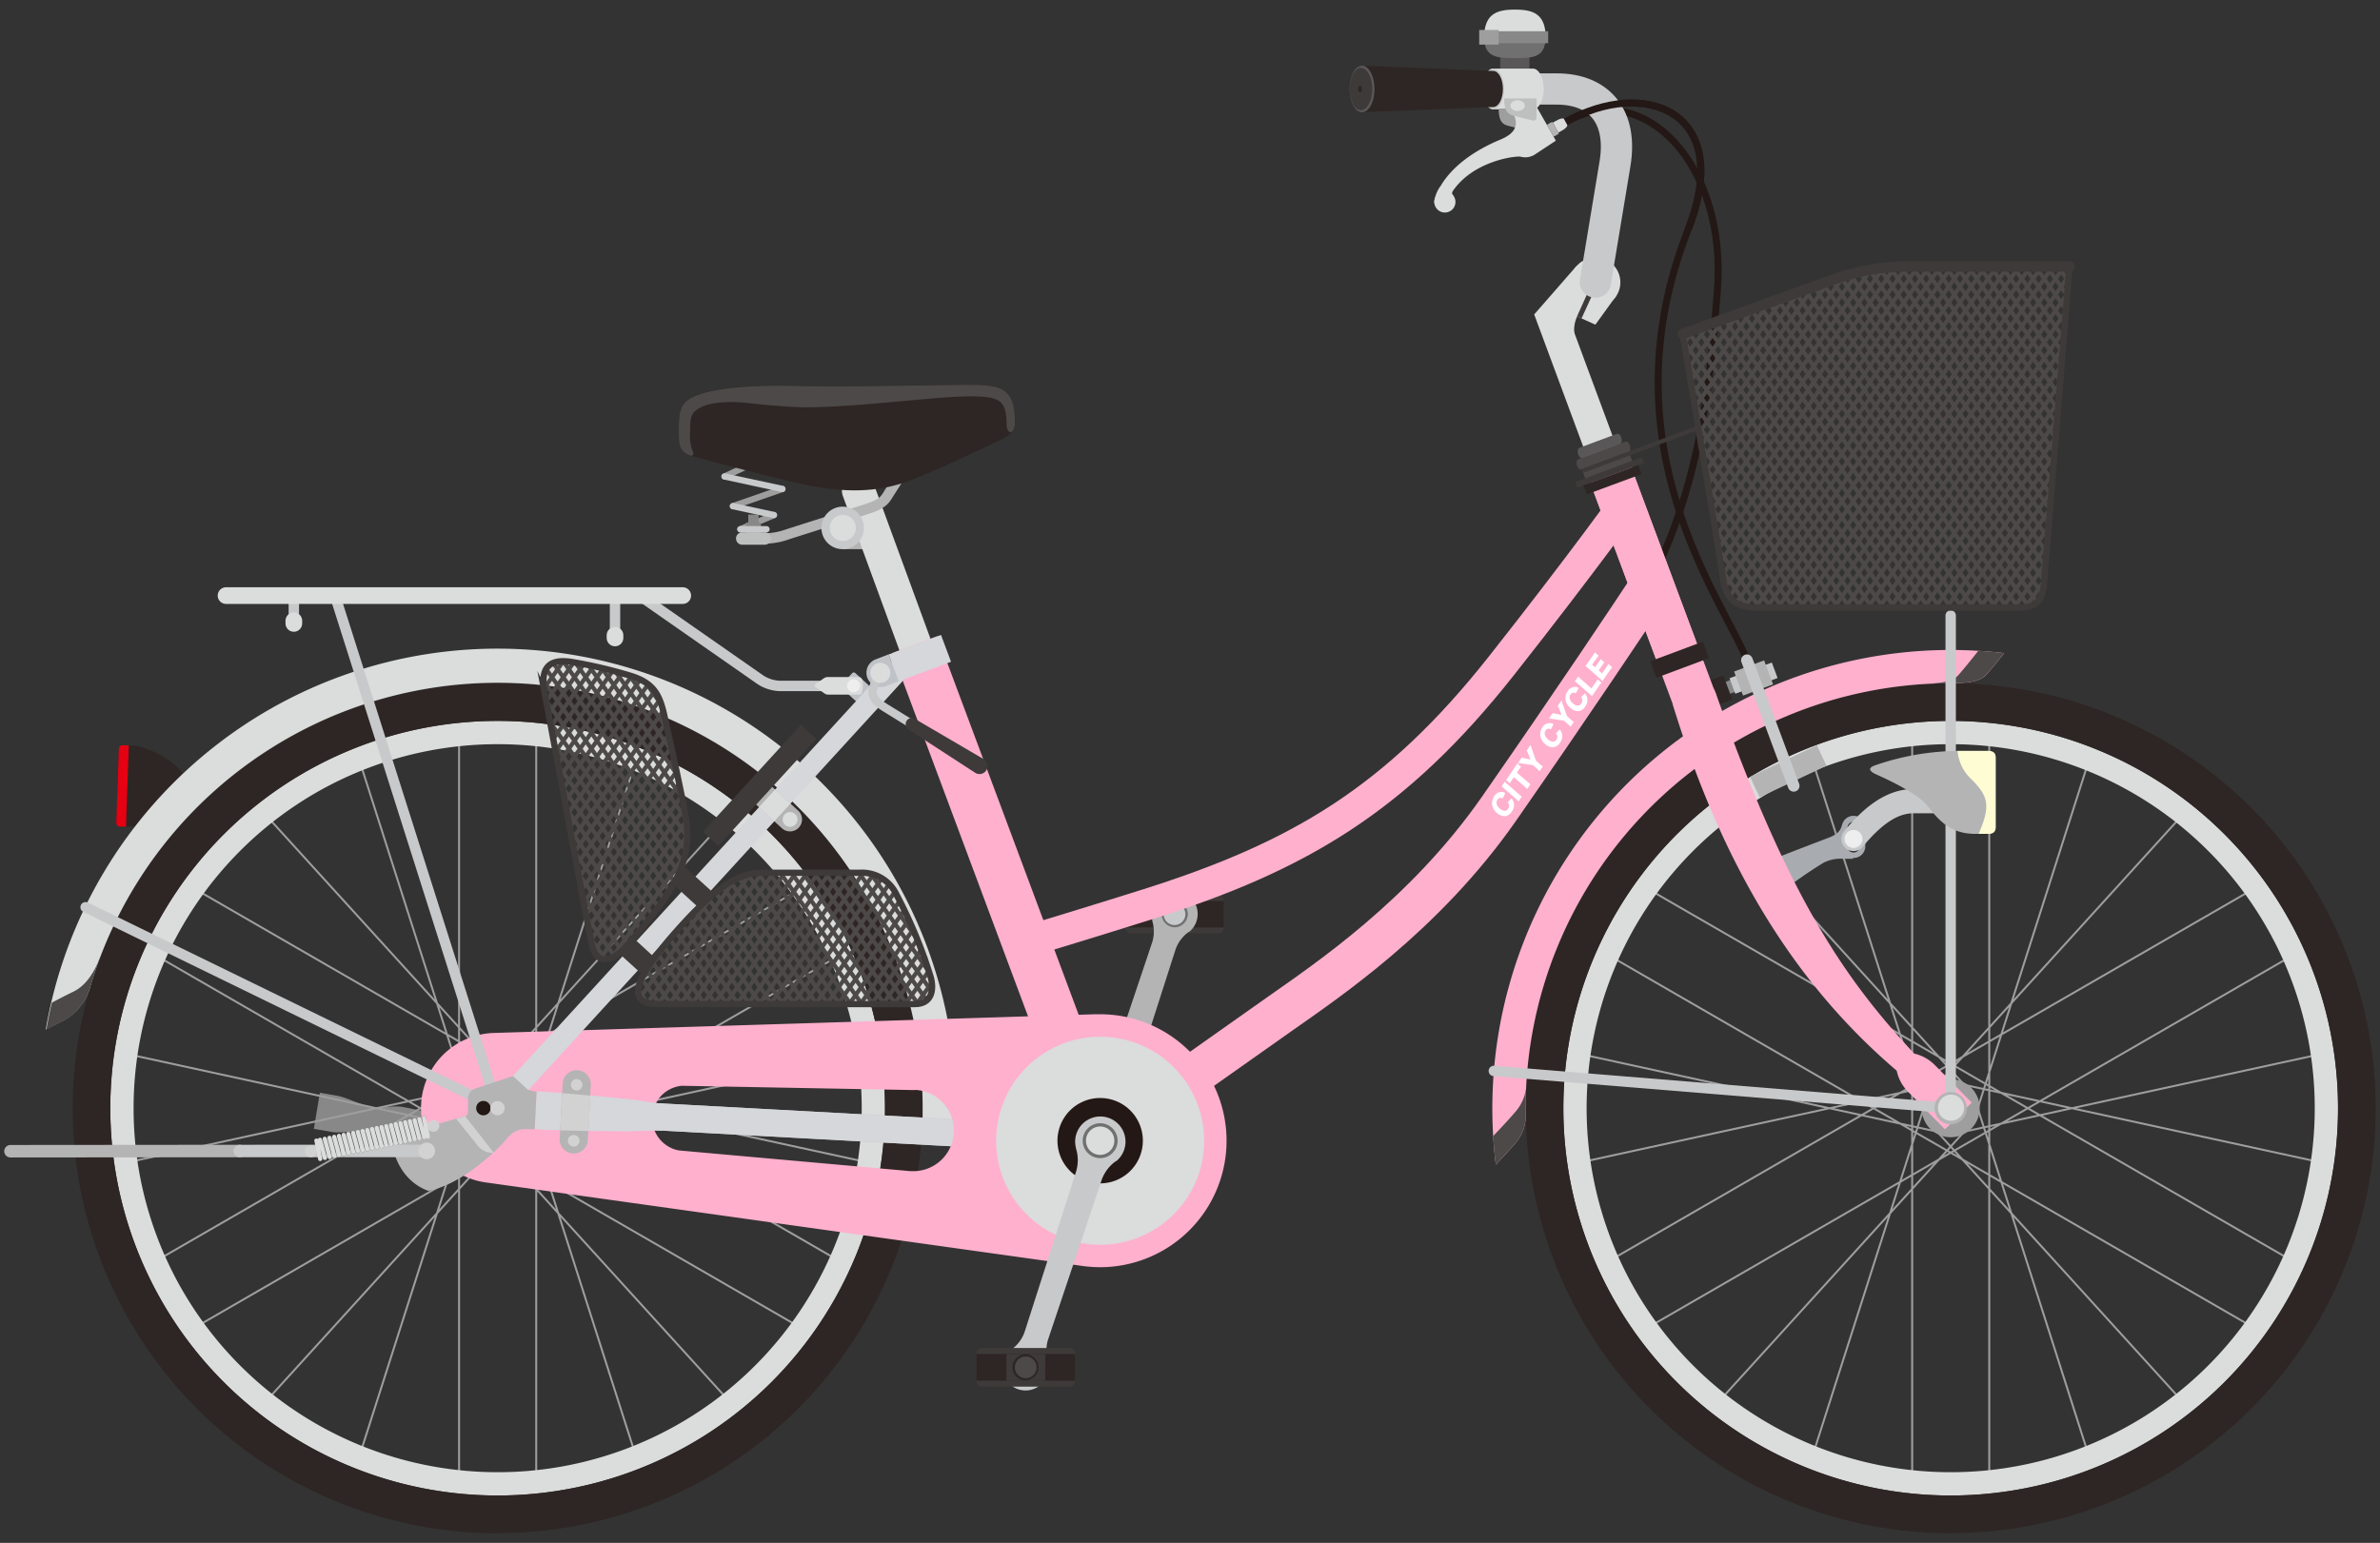 <svg id="レイヤー_1" data-name="レイヤー 1" xmlns="http://www.w3.org/2000/svg" viewBox="0 0 364 236"><rect x="0" y="0" width="364" height="236" fill="#333333" stroke="none"/><defs><clipPath id="clip-path"><path id="SVGID" class="cls-1" d="M257.35 51.08s5.84 34.87 6.2 37.57 1.88 4.28 4.81 4.28h40.23c2.33 0 3.74-.59 4-3.54s3.91-48.63 3.91-48.63h-24.05A33.64 33.64 0 00280 42.92c-3.13 1.08-22.65 8.16-22.65 8.16z"/></clipPath><clipPath id="clip-path-2"><path id="SVGID-2" data-name="SVGID" class="cls-1" d="M83.29 105.92c-.68-3.6.5-5.3 4.31-4.64a72.54 72.54 0 018.79 2.07c3.54 1.08 4.48 2.86 5.19 6 1.18 5.29 2.46 11.09 3.21 15.06 1.37 7.22-1.59 11.87-8.89 20.2-2.64 3-4.78 2.68-5.37-.1-.53-2.31-4.86-25.89-7.24-38.59zm48.17 27.58h-14.82c-3 0-6.27 1.13-13.18 8.93-6.31 7.13-8.07 11.15-2.73 11.15h39.19c2.7 0 3-2.39 2.34-4.39a72.93 72.93 0 00-5.13-12.31 5.84 5.84 0 00-5.67-3.38z"/></clipPath><style>.cls-1,.cls-10,.cls-11,.cls-2,.cls-23,.cls-26,.cls-38,.cls-40,.cls-42,.cls-47,.cls-48{fill:none;stroke-miterlimit:10}.cls-1{stroke:#3e3a39}.cls-1,.cls-23,.cls-26,.cls-38,.cls-40,.cls-42,.cls-47,.cls-48{stroke-linecap:round}.cls-1,.cls-23,.cls-26{stroke-width:.96px}.cls-2{stroke:#231815;stroke-width:1.07px}.cls-3{fill:#bfc2c7}.cls-4{fill:#888}.cls-5{fill:#3e3a39}.cls-6{fill:#2e2624}.cls-7{fill:#b4b4b5}.cls-8{fill:#717071}.cls-9{fill:#c8c9ca}.cls-10{stroke:#ffb0cd;stroke-width:6.7px}.cls-11,.cls-23{stroke:#9e9e9f}.cls-11{stroke-width:.3px}.cls-12{fill:#dbdcdc}.cls-14{fill:#ffb0cd}.cls-16{fill:#d5d7da}.cls-17{fill:#a8acb1}.cls-20{fill:#4c4948}.cls-26,.cls-38{stroke:#c8c9ca}.cls-38{stroke-width:1.59px}.cls-30{fill:#9e9e9f}.cls-42,.cls-47,.cls-48{stroke-width:.64px}.cls-32{fill:#595757}.cls-36{fill:#231815}.cls-37{fill:#d2d2d3}.cls-39{fill:#eeeeef}.cls-40,.cls-48{stroke:#dbdcdc}.cls-40{stroke-width:2.55px}.cls-42{stroke:#4c4948}.cls-47{stroke:#595757}.cls-49{fill:#fff}</style></defs><path class="cls-2" d="M239.44 18.67c11.94-6.83 25.87-1.77 18.76 16.39-13 33.12 5.32 56.63 9 65.93"/><path class="cls-2" d="M239.44 18.67c11.94-6.83 24.84 6.49 23.2 26.07-1.09 13-2.47 33.56-14.08 50.7"/><rect class="cls-3" x="129.67" y="103.11" width="3.11" height="4.64" rx=".32" transform="rotate(-47.54 131.224 105.44)"/><path class="cls-4" d="M48 172.67l2.84.49c1 .18 3.84-.19 5.25.09s3.12 1.41 4.57 1.65c1.69.29 9.5 1.27 9.5 1.27l.84-4.85s-7.69-1.69-9.38-2c-1.44-.26-3.43.24-4.86 0s-3.92-1.5-5-1.68l-2.84-.49z"/><path class="cls-5" d="M172.09 137.78a.9.9 0 01.9-.9h13.28a.9.9 0 01.91.9v4.08a.9.9 0 01-.9.91H173a.91.91 0 01-.91-.91z"/><path class="cls-6" transform="rotate(-89.94 179.622 139.834)" d="M177.59 132.29h4.08v15.09h-4.08z"/><path class="cls-5" d="M176.66 137.79h5.94v4.09h-5.94z"/><path class="cls-7" d="M176.22 140.72v.11a5.59 5.59 0 010 3.3l-8.2 24.42a6 6 0 01-2.17 2.87h-.06a3.85 3.85 0 106.15 2v-.05a.19.19 0 010-.07 6 6 0 010-3.6l7.87-24.53a5.58 5.58 0 012-2.63h.06a3.53 3.53 0 00-1.12-6.09 3.53 3.53 0 00-4.45 2.25 3.47 3.47 0 00-.06 2z"/><path class="cls-8" d="M181.67 139.84a2 2 0 10-2 2 2.05 2.05 0 002-2z"/><path class="cls-9" d="M181.29 139.84a1.66 1.66 0 10-1.66 1.65 1.66 1.66 0 001.66-1.65z"/><path class="cls-4" transform="rotate(-20.4 264.655 105.053)" d="M261.97 104.08h5.3v1.95h-5.3z"/><path class="cls-6" transform="rotate(-20.41 261.93 106.022)" d="M259.51 104.07h4.9v3.92h-4.9z"/><path class="cls-10" d="M246.36 72.69l13.05 35.01"/><path class="cls-11" d="M70.21 169.79v-56.24M82.01 169.79v-56.24M73.4 174.76l-48.71-28.12M79.29 164.54l-48.7-28.11M79.29 174.48l-48.7 28.12M73.4 164.27l-48.71 28.12M82.01 169.24v56.24M70.21 169.24v56.24M78.82 164.27l48.7 28.12M72.92 174.48l48.7 28.12M72.92 164.54l48.7-28.11M78.82 174.76l48.7-28.12M76.39 165.42l-56.9 12.38M76.39 173.61l-56.9-12.38M72.7 167.22l-17.72 55.47M79.8 171.32L40.62 214.4M72.42 171.32l39.17 43.08M79.51 167.22l17.73 55.47M75.83 173.61l56.89-12.38M75.83 165.42l56.89 12.38M79.52 171.81l17.72-55.47M72.42 167.71l39.17-43.08M79.8 167.71l-39.18-43.08M72.7 171.81l-17.72-55.47"/><path class="cls-12" d="M16.87 169.51a59.24 59.24 0 1159.24 59.24 59.23 59.23 0 01-59.24-59.24zm59.24 55.68a55.68 55.68 0 10-55.68-55.68 55.68 55.68 0 0055.68 55.68z"/><path class="cls-6" d="M16.87 169.51a59.24 59.24 0 1159.24 59.24 59.23 59.23 0 01-59.24-59.24zm59.24 65a65 65 0 10-65-65 65 65 0 0065 65.02z"/><path class="cls-9" d="M74.71 169.51a1.4 1.4 0 111.4 1.41 1.4 1.4 0 01-1.4-1.41z"/><path class="cls-6" d="M28.5 119c-1.95-3.2-6.77-5-8.44-5h-1.3c-.46 0-.58.18-.6.74 0 .91-.37 10.44-.37 11s.25.7.64.7h2.41z"/><path d="M19.7 114h-.94c-.46 0-.58.18-.6.74 0 .91-.37 10.44-.37 11s.25.7.64.7h.84c.12-3.44.31-9.01.43-12.44z" fill="#e50012"/><path class="cls-12" d="M146.09 173.64c.08-1.37.12-2.74.12-4.13A70.11 70.11 0 007 157.47c.73-.38 1.75-.9 2.67-1.35a8.38 8.38 0 004.11-5.12 65 65 0 01127.33 18.58c0 1.21 0 2.4-.1 3.58z"/><path class="cls-11" d="M292.45 169.79v-56.24M304.24 169.79v-56.24M295.63 174.76l-48.7-28.12M301.53 164.54l-48.7-28.11M301.53 174.48l-48.71 28.12M295.63 164.27l-48.7 28.12M304.24 169.24v56.24M292.45 169.24v56.24M301.05 164.27l48.71 28.12M295.16 174.48l48.7 28.12M295.16 164.54l48.7-28.11M301.05 174.76l48.71-28.12M298.63 165.42l-56.9 12.38M298.63 173.61l-56.9-12.38M294.94 167.22l-17.73 55.47M302.03 171.32l-39.17 43.08M294.65 171.32l39.17 43.08M301.75 167.22l17.72 55.47M298.06 173.61l56.9-12.38M298.06 165.42l56.9 12.38M301.75 171.81l17.72-55.47M294.65 167.71l39.17-43.08M302.03 167.71l-39.17-43.08M294.94 171.81l-17.73-55.47"/><path class="cls-12" d="M239.1 169.51a59.24 59.24 0 1159.24 59.24 59.24 59.24 0 01-59.24-59.24zm59.24 55.68a55.68 55.68 0 10-55.68-55.68 55.68 55.68 0 0055.68 55.68z"/><path class="cls-6" d="M239.1 169.51a59.24 59.24 0 1159.24 59.24 59.24 59.24 0 01-59.24-59.24zm59.24 65a65 65 0 10-65-65 65 65 0 0065 65.02z"/><path class="cls-9" d="M296.94 169.51a1.4 1.4 0 111.4 1.41 1.4 1.4 0 01-1.4-1.41z"/><path class="cls-14" d="M233.33 169.51a65 65 0 0164.38-65h.08c3.21 0 5.06-.22 6.08-1.39s1.56-1.85 2.65-3.22a71.17 71.17 0 00-8.18-.48 70.12 70.12 0 00-69.57 78.73c.87-.92 2.17-2.32 2.75-3a6.52 6.52 0 001.82-4.88c0-.27-.01-.53-.01-.76z"/><path class="cls-7" d="M128.88 84h4.66l1.6-3.17h-3.47L128.88 84z"/><path class="cls-12" d="M140.89 103.18a2.53 2.53 0 01-2.58-1.65l-9.39-25.63a2.53 2.53 0 114.76-1.74l9.39 25.62a2.55 2.55 0 01-1.51 3.26 2.67 2.67 0 01-.67.14z"/><path stroke-width="7.34" stroke="#ffb0cd" fill="none" stroke-miterlimit="10" d="M139.92 98.6l28.33 75.89"/><path class="cls-16" transform="rotate(-20.47 140.723 100.67)" d="M136.41 98.46h8.55v4.38h-8.55z"/><path class="cls-17" d="M283.48 131.36h-1.61a5.63 5.63 0 00-3 .62 67.61 67.61 0 00-6.4 4.45c-1.41 1.16-3.23-4.21-1.12-5.07 2.28-.92 7.24-2.81 8.22-3.18 1.46-.54 1.88-1.08 2.18-2l.44 4z"/><path class="cls-14" d="M291.56 164.37a2.09 2.09 0 01-1.5-.62c-15.55-13.26-26.49-31.12-34.06-55.44a3.45 3.45 0 012.06-4.35 3.39 3.39 0 014.35 2.06c11.33 31.93 20 43.94 30.32 55.11a2 2 0 01-.11 2.74 1.75 1.75 0 01-1.06.5z"/><path class="cls-10" d="M246.36 72.69l10.05 26.96"/><path stroke-width="10.85" stroke="#3e3a39" fill="none" stroke-miterlimit="10" d="M246.04 71.83l.32.86"/><path stroke-width="8.93" stroke="#2e2624" fill="none" stroke-miterlimit="10" d="M246.36 72.69l.51 1.38"/><path class="cls-20" transform="rotate(-20.47 245.855 71.27)" d="M242 70.65h7.66v1.21H242z"/><path stroke-width="8.61" stroke="#2e2624" fill="none" stroke-miterlimit="10" d="M256.41 99.65l.94 2.52"/><path class="cls-7" transform="rotate(-25.22 273.548 117.943)" d="M267.84 116.22h11.3v3.46h-11.3z"/><path class="cls-9" transform="rotate(-20.4 268.223 103.716)" d="M264.74 102.45h6.9v2.53h-6.9z"/><path class="cls-7" transform="rotate(-20.42 268.14 103.697)" d="M265.74 101.76h4.9v3.92h-4.9z"/><path stroke-width="1.78" stroke="#c8c9ca" stroke-linecap="round" fill="none" stroke-miterlimit="10" d="M267.18 100.99l7.15 19.21"/><path class="cls-23" d="M113.23 80.95l5.14-2.17M112.09 77.42l7.57-2.63M110.81 72.88l7.56-3.5"/><path class="cls-4" d="M114.44 78.71h1.58v2.45h-1.58z"/><path class="cls-4" d="M114.1 79.92h2.27v2.45h-2.27z"/><path d="M117 82.37a10.7 10.7 0 003.51-.66c1.53-.49 10.87-3.45 12-3.83 1.76-.58 2.56-1 3.18-2s3-4.71 3-4.71" stroke-width="1.59" stroke="#b4b4b5" stroke-linecap="round" fill="none" stroke-miterlimit="10"/><path class="cls-9" d="M125.63 80.75a3.25 3.25 0 113.25 3.25 3.24 3.24 0 01-3.25-3.25z"/><path class="cls-12" d="M126.9 80.75a2 2 0 112 2 2 2 0 01-2-2z"/><path stroke-width="1.91" stroke="#bebfbf" stroke-linecap="round" fill="none" stroke-miterlimit="10" d="M113.52 82.37h3.43"/><path class="cls-26" d="M113.23 80.95h4M112.09 77.42l6.28 1.36M110.81 72.88l8.85 1.91"/><path class="cls-6" d="M123.72 74.27c5.28 1 10.24 1.19 15.43-.76 4.17-1.57 11.77-5.22 13.58-6.07s2.52-1.59 2.52-2.6c0-4.6-1.36-5.89-5.53-6-5.53-.1-17.24.37-28.66.14-5.35-.11-12.5.19-15.48 1.93-1.56.91-1.76 2.19-1.76 4.9s.08 3.47 3 4.23 12.31 3.31 16.9 4.23z"/><path class="cls-20" d="M149.72 58.88c-5.53-.1-17.24.37-28.66.14-5.35-.11-12.5.19-15.48 1.93-1.56.91-1.76 2.19-1.76 4.9 0 2 .05 2.93 1.23 3.59s1.1-.11.78-.71a7.26 7.26 0 01-.28-2.82c0-2.25.18-2.85 1.65-3.61s4.36-1 7.39-.63c2.4.27 6.35.63 8.57.63 8.38 0 20.38-1.75 25.59-1.67 3.92.06 5.2.46 5.2 4.27 0 1 .56 1.61 1 .9a1.75 1.75 0 00.27-1c.03-4.56-1.33-5.8-5.5-5.92z"/><path d="M249.4 75.83s-7.57 10.55-19.71 25.93c-16.23 20.58-31.15 29.27-54.05 36.52-8.08 2.56-17.82 5.5-17.82 5.5" stroke-width="4.78" stroke="#ffb0cd" fill="none" stroke-miterlimit="10"/><path d="M252.58 89.39c-3.16 4.78-11.82 17.79-23.29 34.27s-26.59 26.5-33.68 31.51-27.36 19.32-27.36 19.32" stroke-width="6.38" stroke="#ffb0cd" fill="none" stroke-miterlimit="10"/><path stroke="#bfc2c7" stroke-width="4.15" stroke-linecap="round" fill="none" stroke-miterlimit="10" d="M168.25 174.49l-92.14-4.98"/><path class="cls-16" d="M168.25 176.56h-.11l-92.14-5a2.07 2.07 0 01.22-4.14l92.14 5a2.07 2.07 0 01-.11 4.14z"/><path class="cls-30" d="M293.9 169.32a4.44 4.44 0 114.25 4.63 4.45 4.45 0 01-4.25-4.63z"/><path class="cls-14" d="M301.56 168.66L296 163a6.41 6.41 0 00-3.24-1.84l-2.67 2.62a6.36 6.36 0 001.79 3.27l5.58 5.69z"/><path class="cls-12" transform="rotate(-20.34 240.849 58.108)" d="M238.51 46.55h4.78v23.11h-4.78z"/><path class="cls-12" d="M240.2 43.15A3.81 3.81 0 11244 47a3.82 3.82 0 01-3.8-3.85z"/><path class="cls-12" d="M243.79 42.73c.16-.37.27-.6.27-.6l-.4.5-2.55-1.94-6.47 7.41 4.07.18-1.83 1.86 3.45 2.39a2.71 2.71 0 00.44-1.66 4.71 4.71 0 01.45-2.47l2.78 1.26 3.15-4.36z"/><path class="cls-5" d="M244.4 43.2l-.61-.47v-.08l-2.6 5.75.69.31zM244.05 42.15z"/><path class="cls-20" d="M241.36 70.25c-.24.12-.32.54-.17 1s.48.65.72.53l7.18-2.67c.25-.12.32-.54.17-1s-.48-.65-.72-.53z"/><path stroke-width=".64" stroke="#3e3a39" fill="none" stroke-miterlimit="10" d="M242.02 72.03l17.72-6.6"/><path class="cls-32" d="M241.54 68.5c-.25.12-.32.54-.17 1s.47.65.72.53l5.7-2.12c.25-.12.32-.54.17-1s-.48-.65-.72-.53z"/><path d="M244 43.15s1.81-10.89 3-18.1-2.39-11.44-8.93-11.44h-18" stroke-width="4.78" stroke="#c8c9ca" stroke-linecap="round" fill="none" stroke-miterlimit="10"/><path class="cls-32" d="M229.45 8.49h4.47v2.18h-4.47z"/><path class="cls-12" d="M228.39 10.49c-.92 0-1.67 1.4-1.67 3.12s.75 3.11 1.67 3.11h6.05c.92 0 1.66-1.39 1.66-3.11s-.74-3.12-1.66-3.12z"/><path class="cls-30" d="M229.21 16.6h4.95v2.69c0 .56-.14.8-.72.65l-2.87-.72c-1.09-.28-1.36-1.16-1.36-2.62z"/><path class="cls-9" d="M226.72 13.61c0-1.72.75-3.12 1.67-3.12s1.66 1.4 1.66 3.12-.74 3.11-1.66 3.11-1.67-1.39-1.67-3.11z"/><path class="cls-6" d="M228.39 10.85l-20.08-.8v7.12l20.08-.8c.81 0 1.47-1.24 1.47-2.76s-.66-2.76-1.47-2.76z"/><path class="cls-32" d="M206.41 13.61c0-2 .85-3.56 1.9-3.56s1.91 1.59 1.91 3.56-.86 3.56-1.91 3.56-1.9-1.6-1.9-3.56z"/><path class="cls-5" d="M206.41 13.61c0-1.79.78-3.24 1.73-3.24s1.74 1.45 1.74 3.24-.78 3.24-1.74 3.24-1.73-1.45-1.73-3.24z"/><path class="cls-6" d="M208.29 13.61c0-.29-.12-.52-.28-.52s-.28.23-.28.52.13.52.28.52.28-.24.28-.52z"/><path class="cls-14" d="M187.59 174.49a19.34 19.34 0 01-19.34 19.34 20.55 20.55 0 01-2.85-.21l-91-12.74A11.49 11.49 0 0175.57 158l91.89-2.86h.79a19.34 19.34 0 0119.34 19.35zm-47.67-7.75l-35.65-.66a5 5 0 00-.45 9.89l35.45 3.17h.65a6.22 6.22 0 000-12.43z"/><path stroke-width="3.19" stroke="#d5d7da" stroke-linecap="round" fill="none" stroke-miterlimit="10" d="M76.11 169.51l62.2-67.98"/><path class="cls-3" d="M135.91 100.09l-2 .77a2.19 2.19 0 001.54 4.1l2-.76z"/><path d="M134.67 102.82c-.31.63-.64 1.27-.9 1.8-.72 1.46-.26 2.47 1.48 3.55l14.54 9" stroke-width="1.28" stroke="#c8c9ca" fill="none" stroke-miterlimit="10"/><path class="cls-5" d="M138.9 110a1.09 1.09 0 00-.25.27 1 1 0 00.31 1.32l10.12 6.57a1.23 1.23 0 101.3-2.08L140 110a1 1 0 00-1.1 0z"/><path class="cls-12" d="M133.2 103.44a1.53 1.53 0 112 .9 1.53 1.53 0 01-2-.9zM152.35 174.49a15.91 15.91 0 1115.9 15.91 15.91 15.91 0 01-15.9-15.91z"/><path class="cls-36" d="M161.73 174.49a6.53 6.53 0 116.52 6.52 6.53 6.53 0 01-6.52-6.52z"/><path class="cls-16" d="M81.77 172.72c1.69.18 8.4.28 13.77.33 1.88 0 4.86-.2 5.67-.11l.22-4.13c-.81 0-3.75-.54-5.63-.72-5.34-.53-12-1.14-13.72-1.14z"/><path class="cls-20" d="M233.46 165.37a6.84 6.84 0 01-1.84 4.86c-.71.86-2.48 2.73-3.25 3.54.09 1.47.22 2.93.4 4.37.87-.92 2.17-2.32 2.75-3a6.52 6.52 0 001.82-4.88v-.69c0-1.39 0-2.77.14-4.14zM299.54 103.24c-.86 1-2.38 1.21-4.85 1.37 1-.06 2-.09 3-.1h.08c3.21 0 5.06-.22 6.08-1.39s1.56-1.85 2.65-3.22c-1.3-.15-2.62-.27-3.94-.35-1.31 1.66-2.01 2.52-3.02 3.69zM293.36 104.69h.65zM15.27 146.53c-1 2.59-2.35 4.32-4 5.13a99.05 99.05 0 00-3.34 1.71c-.32 1.35-.6 2.72-.84 4.1.73-.38 1.75-.9 2.67-1.35a8.38 8.38 0 004.02-5.12c.45-1.48.94-3 1.49-4.38z"/><path class="cls-7" d="M90.35 166a2.15 2.15 0 00-4.29-.31l-.47 8.69a2.16 2.16 0 004.31.08l.45-8.38V166z"/><path class="cls-37" d="M87.32 165.81a.88.88 0 11.8 1 .9.9 0 01-.8-1zM86.86 174.4a.89.89 0 101.77 0 .89.89 0 00-1.77 0zM85.67 172.9l4.33.1.29-5.42c-1.54-.14-3-.27-4.29-.37z"/><path class="cls-38" d="M97.83 91.1l18.5 12.9a5.87 5.87 0 002.9.92h8.08"/><path class="cls-12" d="M131.82 106a.62.62 0 01-.51.25h-4.71a1.14 1.14 0 01-.6-.25l-1.32-.94a.21.21 0 010-.37l1.32-.94a1.14 1.14 0 01.58-.19h4.71a.62.62 0 01.51.25 3.42 3.42 0 010 2.13z"/><path class="cls-39" d="M129.55 104.9a1 1 0 111 1 1 1 0 01-1-1z"/><path class="cls-38" d="M51.23 91.1l24.88 78.41M94.06 91.1v6.07M44.94 91.1v3.85"/><path class="cls-40" d="M94.06 97.17v.41M44.94 94.95v.41"/><path class="cls-38" d="M298.34 169.51V94.15M298.34 169.51l-69.87-5.7M13.09 138.77l63.02 30.74"/><path class="cls-9" d="M160.29 208.26v-.06a5.5 5.5 0 010-3.3l8.2-24.42a6 6 0 012.17-2.87h.06a3.85 3.85 0 10-6.09-4.19 3.83 3.83 0 00-.07 2.17v.07a6 6 0 010 3.6l-7.87 24.52a5.55 5.55 0 01-2 2.64h-.06a3.53 3.53 0 001.12 6.09 3.53 3.53 0 004.45-2.25 3.47 3.47 0 00.06-2z"/><path class="cls-5" d="M164.42 211.2a.92.92 0 01-.91.9h-13.28a.91.91 0 01-.9-.91v-4.09a.91.91 0 01.91-.91h13.28a.9.9 0 01.9.9z"/><path class="cls-6" transform="rotate(-89.94 156.877 209.142)" d="M154.83 201.6h4.08v15.09h-4.08z"/><path class="cls-5" transform="rotate(-89.92 156.89 209.152)" d="M154.83 206.18h4.08v5.94h-4.08z"/><path class="cls-6" d="M154.83 209.14a2 2 0 102-2 2.05 2.05 0 00-2 2z"/><path class="cls-20" d="M155.22 209.14a1.66 1.66 0 101.66-1.65 1.65 1.65 0 00-1.66 1.65z"/><path class="cls-8" d="M165.59 174.49a2.67 2.67 0 112.66 2.66 2.67 2.67 0 01-2.66-2.66z"/><path class="cls-12" d="M166.09 174.49a2.17 2.17 0 112.16 2.16 2.16 2.16 0 01-2.16-2.16z"/><g clip-path="url(#clip-path)"><path class="cls-42" d="M225.5 36.11l40.19 56.82M227.22 36.11l40.19 56.82M228.94 36.11l40.19 56.82M230.66 36.11l40.19 56.82M232.38 36.11l40.18 56.82M234.1 36.11l40.18 56.82M235.82 36.11L276 92.93M237.54 36.11l40.18 56.82M239.26 36.11l40.18 56.82M240.98 36.11l40.18 56.82M242.7 36.11l40.18 56.82M244.42 36.11l40.18 56.82M246.14 36.11l40.18 56.82M247.86 36.11l40.18 56.82M249.58 36.11l40.18 56.82M251.29 36.11l40.19 56.82M253.01 36.11l40.19 56.82M254.73 36.11l40.19 56.82M256.45 36.11l40.19 56.82M258.17 36.11l40.19 56.82M259.89 36.11l40.18 56.82M261.61 36.11l40.18 56.82M263.33 36.11l40.18 56.82M265.05 36.11l40.18 56.82M266.77 36.11l40.18 56.82M268.49 36.11l40.18 56.82M270.21 36.11l40.18 56.82M271.93 36.11l40.18 56.82M273.65 36.11l40.18 56.82M275.37 36.11l40.18 56.82M277.09 36.11l40.18 56.82M278.8 36.11l40.19 56.82M280.52 36.11l40.19 56.82M282.24 36.11l40.19 56.82M283.96 36.11l40.19 56.82M285.68 36.11l40.19 56.82M287.4 36.11l40.18 56.82M289.12 36.11l40.18 56.82M290.84 36.11l40.18 56.82M292.56 36.11l40.18 56.82M294.28 36.11l40.18 56.82M296 36.11l40.18 56.82M297.72 36.11l40.18 56.82M299.44 36.11l40.18 56.82M301.16 36.11l40.18 56.82M302.88 36.11l40.18 56.82M304.6 36.11l40.18 56.82M306.31 36.11l40.19 56.82M308.03 36.11l40.19 56.82M309.75 36.11l40.19 56.82M311.47 36.11l40.19 56.82M353.38 92.93l-40.19-56.82M225.5 92.93l40.19-56.82M227.22 92.93l40.19-56.82M228.94 92.93l40.19-56.82M230.66 92.93l40.19-56.82M232.38 92.93l40.18-56.82M234.1 92.93l40.18-56.82M235.82 92.93L276 36.11M237.54 92.93l40.18-56.82M239.26 92.93l40.18-56.82M240.98 92.93l40.18-56.82M242.7 92.93l40.18-56.82M244.42 92.93l40.18-56.82M246.14 92.93l40.18-56.82M247.86 92.93l40.18-56.82M249.58 92.93l40.18-56.82M251.29 92.93l40.19-56.82M253.01 92.93l40.19-56.82M254.73 92.93l40.19-56.82M256.45 92.93l40.19-56.82M258.17 92.93l40.19-56.82M259.89 92.93l40.18-56.82M261.61 92.93l40.18-56.82M263.33 92.93l40.18-56.82M265.05 92.93l40.18-56.82M266.77 92.93l40.18-56.82M268.49 92.93l40.18-56.82M270.21 92.93l40.18-56.82M271.93 92.93l40.18-56.82M273.65 92.93l40.18-56.82M275.37 92.93l40.18-56.82M277.09 92.93l40.18-56.82M278.8 92.93l40.19-56.82M280.52 92.93l40.19-56.82M282.24 92.93l40.19-56.82M283.96 92.93l40.19-56.82M285.68 92.93l40.19-56.82M287.4 92.93l40.18-56.82M289.12 92.93l40.18-56.82M290.84 92.93l40.18-56.82M292.56 92.93l40.18-56.82M294.28 92.93l40.18-56.82M296 92.93l40.18-56.82M297.72 92.93l40.18-56.82M299.44 92.93l40.18-56.82M301.16 92.93l40.18-56.82M302.88 92.93l40.18-56.82M304.6 92.93l40.18-56.82M306.31 92.93l40.19-56.82M308.03 92.93l40.19-56.82M309.75 92.93l40.19-56.82M311.47 92.93l40.19-56.82M353.38 36.11l-40.19 56.82"/></g><path id="SVGID-3" data-name="SVGID" class="cls-1" d="M257.35 51.08s5.84 34.87 6.2 37.57 1.88 4.28 4.81 4.28h40.23c2.33 0 3.74-.59 4-3.54s3.91-48.63 3.91-48.63h-24.05A33.64 33.64 0 00280 42.92c-3.13 1.08-22.65 8.16-22.65 8.16z"/><path d="M316.52 40.76h-24.07A33.64 33.64 0 00280 42.92c-3.11 1.07-22.63 8.16-22.63 8.16" stroke-width="1.59" stroke-linecap="round" stroke="#3e3a39" fill="none" stroke-miterlimit="10"/><path class="cls-12" d="M234.72 15.84s3 5.21 3.23 5.68l-3.23 2.13a2.73 2.73 0 01-2.19.31c-1-.11-7 .7-10.15 5-.29.38-.41.62-.15.95s-2.82 1.87-2.87 1a5 5 0 011-2.51c1.65-2.79 4.84-5.26 9-7 1.29-.54 3.44-1.59 2-4.19z"/><path d="M230.05 15.06H235v2.69c0 .56-.14.8-.73.65l-2.86-.72c-1.09-.28-1.36-1.16-1.36-2.62z" fill="#bebfbf"/><path class="cls-12" d="M231 16.15c0-.44.49-.81 1.1-.81s1.1.37 1.1.81-.49.82-1.1.82-1.1-.37-1.1-.82zM219.36 30.89a1.62 1.62 0 111.64 1.62 1.63 1.63 0 01-1.64-1.62zM227 5.7c0-3.7 2.11-4.23 4.7-4.23s4.69.53 4.69 4.23z"/><path class="cls-8" d="M236.38 5.7c0 3.21-2.1 3.18-4.69 3.18s-4.7 0-4.7-3.18z"/><path class="cls-4" d="M226.59 4.78h10.19v1.83h-10.19z"/><path class="cls-30" d="M226.23 4.58h2.98v2.24h-2.98z"/><path class="cls-17" d="M281.69 126.72a1.8 1.8 0 113.59 0v2.85a1.8 1.8 0 01-3.59 0zm.87 2.85a.93.93 0 001.85 0v-2.85a.93.93 0 10-1.85 0z"/><path class="cls-7" d="M82.06 167l-.29 5.72h-1.89a3.77 3.77 0 00-2.46 1.59c-.61.7-6.06 6.65-11.9 7.85-3-1.09-5.24-3.87-5.73-8.24 0 0 10.7-3 11.13-3.11a.76.76 0 00.66-.87v-1.74a1.62 1.62 0 011.09-1.69l5.79-1.92 2.32 2.14z"/><path stroke-width="1.91" stroke="#b4b4b5" stroke-linecap="round" fill="none" stroke-miterlimit="10" d="M36.67 176.06l-35.07.03"/><path stroke-width="1.91" stroke="#c8c9ca" stroke-linecap="round" fill="none" stroke-miterlimit="10" d="M65.23 176.04l-28.56.02"/><path class="cls-36" d="M72.83 169.51a1.1 1.1 0 111.1 1.09 1.09 1.09 0 01-1.1-1.09z"/><path class="cls-37" d="M75 169.51a1.09 1.09 0 111.09 1.09 1.09 1.09 0 01-1.09-1.09zM71.15 170.75l-.23.07-1.15.32 3.06 3.8a3.1 3.1 0 002.57 1.42l.08-.08z"/><path class="cls-47" d="M64.85 171.05l.03 2.91M64.13 171.2l.02 2.91M63.4 171.35l.03 2.91M62.68 171.5l.03 2.91M61.96 171.65l.02 2.91M61.24 171.8l.02 2.91M60.51 171.94l.03 2.92M59.79 172.1l.02 2.91M59.07 172.25l.02 2.91M58.34 172.4l.03 2.91M57.62 172.54l.03 2.92M56.9 172.69l.02 2.92M56.17 172.85l.03 2.91M55.45 173l.03 2.91M54.73 173.15l.02 2.91M54.01 173.3l.02 2.91M53.28 173.45l.03 2.91M52.56 173.6l.02 2.91M51.84 173.75l.02 2.91M51.11 173.9l.03 2.91M50.39 174.05l.03 2.92M49.67 174.2l.02 2.91M48.94 174.35l.03 2.92"/><path class="cls-48" d="M64.85 171.04l.58 2.81M64.13 171.2l.75 2.76M63.4 171.35l.75 2.76M62.68 171.5l.75 2.76M61.96 171.65l.75 2.76M61.24 171.8l.74 2.76M60.51 171.94l.75 2.77M59.79 172.1l.75 2.76M59.07 172.25l.74 2.76M58.34 172.4l.75 2.76M57.62 172.54l.75 2.77M56.9 172.69l.75 2.77M56.17 172.85l.75 2.76M55.45 173l.75 2.76M54.73 173.15l.75 2.76M54.01 173.3l.74 2.76M53.28 173.45l.75 2.76M52.56 173.6l.75 2.76M51.84 173.75l.74 2.76M51.11 173.9l.75 2.76M50.39 174.05l.75 2.76M49.67 174.2l.75 2.77M48.94 174.35l.75 2.76M48.39 174.46l.58 2.81"/><path class="cls-37" d="M66.09 171.32a.91.91 0 11-.7 1.08.9.9 0 01.7-1.08zM47.36 175.21a.91.91 0 00-.71 1.07.93.93 0 001.08.71.91.91 0 00-.37-1.78zM65.3 174.78A1.27 1.27 0 1164 176a1.26 1.26 0 011.3-1.22z"/><path class="cls-40" d="M104.42 91.1H34.57"/><path class="cls-9" d="M283.48 130.18a1.81 1.81 0 01-1.18-.43 1.86 1.86 0 01-.25-2.61c2.29-2.77 5.88-6.45 10.59-6.45h4.91a1.86 1.86 0 110 3.71h-4.91c-2.39 0-4.85 1.62-7.73 5.1a1.82 1.82 0 01-1.43.68z"/><path class="cls-7" d="M304.06 127.55c.77 0 1.15-.34 1.15-1v-10.69c0-.66-.38-1-1.15-1h-4.67a39.75 39.75 0 00-12.71 2.24c-.86.33-1 .78.31 1.37s6.22 2.8 7.8 4.79 3.33 4.29 7.31 4.29z"/><path class="cls-49" d="M302.84 127.39c2-4.39 1.14-5.9-1.13-8.22a6.67 6.67 0 01-2.15-4.15h4.5c.88 0 1 .48 1 .84v10.69c0 .36-.11.84-1 .84z"/><path d="M304.06 114.86h-4.67a6.7 6.7 0 002.21 4.42c2.33 2.39 3 3.82 1 8.27h1.47c.77 0 1.15-.34 1.15-1v-10.69c0-.66-.38-1-1.15-1z" fill="#fefcd3"/><path class="cls-39" d="M282.11 128.32a1.37 1.37 0 111.37 1.37 1.37 1.37 0 01-1.37-1.37z"/><path class="cls-7" d="M295.87 169.4a2.47 2.47 0 112.36 2.58 2.47 2.47 0 01-2.36-2.58z"/><path class="cls-12" d="M296.39 169.43a2 2 0 111.87 2 2 2 0 01-1.87-2z"/><path class="cls-7" d="M237.59 20.88a1.45 1.45 0 00.43-.2 1.36 1.36 0 00.39-.27l-1-1.75a2.19 2.19 0 00-.43.21 1.47 1.47 0 00-.39.26z"/><path class="cls-5" d="M104.35 132.25a17.78 17.78 0 01-1.35 3.05l3.87 3.55c.86-.84 1.65-1.55 2.38-2.15zM98.37 149.19a22.93 22.93 0 011.76-2.71l-3.26-3c-.31.37-.64.74-1 1.12a9.62 9.62 0 01-1.23 1.19z"/><g clip-path="url(#clip-path-2)"><path class="cls-42" d="M46.7 98.87l40.19 56.82M48.42 98.87l40.19 56.82M50.14 98.87l40.18 56.82M51.86 98.87l40.18 56.82M53.58 98.87l40.18 56.82M55.3 98.87l40.18 56.82M57.02 98.87l40.18 56.82M58.74 98.87l40.18 56.82M60.46 98.87l40.18 56.82M62.18 98.87l40.18 56.82M63.9 98.87l40.18 56.82M65.62 98.87l40.18 56.82M67.34 98.87l40.18 56.82M69.05 98.87l40.19 56.82M70.77 98.87l40.19 56.82M72.49 98.87l40.19 56.82M74.21 98.87l40.19 56.82M75.93 98.87l40.19 56.82M77.65 98.87l40.18 56.82M79.37 98.87l40.18 56.82M81.09 98.87l40.18 56.82M82.81 98.87l40.18 56.82M84.53 98.87l40.18 56.82M86.25 98.87l40.18 56.82M87.97 98.87l40.18 56.82M89.69 98.87l40.18 56.82M91.41 98.87l40.18 56.82M93.13 98.87l40.18 56.82M94.84 98.87l40.19 56.82M96.56 98.87l40.19 56.82M98.28 98.87l40.19 56.82M100 98.87l40.19 56.82M101.72 98.87l40.19 56.82M103.44 98.87l40.18 56.82M105.16 98.87l40.18 56.82M106.88 98.87l40.18 56.82M108.6 98.87l40.18 56.82M110.32 98.87l40.18 56.82M112.04 98.87l40.18 56.82M113.76 98.87l40.18 56.82M115.48 98.87l40.18 56.82M117.2 98.87l40.18 56.82M118.92 98.87l40.18 56.82M120.63 98.87l40.19 56.82M122.35 98.87l40.19 56.82M124.07 98.87l40.19 56.82M125.79 98.87l40.19 56.82M127.51 98.87l40.19 56.82M129.23 98.87l40.18 56.82M130.95 98.87l40.18 56.82M132.67 98.87l40.18 56.82M174.57 155.69l-40.18-56.82M44.14 155.69l40.18-56.82M45.86 155.69l40.18-56.82M47.58 155.69l40.18-56.82M49.3 155.69l40.18-56.82M51.02 155.69L91.2 98.87M52.73 155.69l40.19-56.82M54.45 155.69l40.19-56.82M56.17 155.69l40.19-56.82M57.89 155.69l40.18-56.82M59.61 155.69l40.18-56.82M61.33 155.69l40.18-56.82M63.05 155.69l40.18-56.82M64.77 155.69l40.18-56.82M66.49 155.69l40.18-56.82M68.21 155.69l40.18-56.82M69.93 155.69l40.18-56.82M71.65 155.69l40.18-56.82M73.37 155.69l40.18-56.82M75.08 155.69l40.19-56.82M76.81 155.69l40.18-56.82M78.52 155.69l40.19-56.82M80.24 155.69l40.19-56.82M81.96 155.69l40.19-56.82M83.68 155.69l40.19-56.82M85.4 155.69l40.18-56.82M87.12 155.69l40.18-56.82M88.84 155.69l40.18-56.82M90.56 155.69l40.18-56.82M92.28 155.69l40.18-56.82M94 155.69l40.18-56.82M95.72 155.69l40.18-56.82M97.44 155.69l40.18-56.82M99.16 155.69l40.18-56.82M100.88 155.69l40.18-56.82M102.6 155.69l40.18-56.82M104.31 155.69l40.19-56.82M106.03 155.69l40.19-56.82M107.75 155.69l40.19-56.82M109.47 155.69l40.19-56.82M111.19 155.69l40.18-56.82M112.91 155.69l40.18-56.82M114.63 155.69l40.18-56.82M116.35 155.69l40.18-56.82M118.07 155.69l40.18-56.82M119.79 155.69l40.18-56.82M121.51 155.69l40.18-56.82M123.23 155.69l40.18-56.82M124.95 155.69l40.18-56.82M126.67 155.69l40.18-56.82M128.39 155.69l40.18-56.82M130.1 155.69l40.19-56.82M172.01 98.87l-40.19 56.82M133.54 155.69l40.19-56.82M135.26 155.69l40.18-56.82M136.98 155.69l40.19-56.82M138.7 155.69l40.18-56.82M140.42 155.69l40.18-56.82M142.14 155.69l40.18-56.82M184.04 98.87l-40.18 56.82"/></g><path id="SVGID-4" data-name="SVGID" class="cls-1" d="M83.29 105.92c-.68-3.6.5-5.3 4.31-4.64a72.54 72.54 0 018.79 2.07c3.54 1.08 4.48 2.86 5.19 6 1.18 5.29 2.46 11.09 3.21 15.06 1.37 7.22-1.59 11.87-8.89 20.2-2.64 3-4.78 2.68-5.37-.1-.53-2.31-4.86-25.89-7.24-38.59zm48.17 27.58h-14.82c-3 0-6.27 1.13-13.18 8.93-6.31 7.13-8.07 11.15-2.73 11.15h39.19c2.7 0 3-2.39 2.34-4.39a72.93 72.93 0 00-5.13-12.31 5.84 5.84 0 00-5.67-3.38z"/><path class="cls-7" d="M116.94 119.29c-.75-.68-.32.83-1 1.58s-2.22.44-1.47 1.13l5.12 4.69a1.83 1.83 0 102.48-2.7z"/><path class="cls-12" transform="rotate(-47.55 118.483 123.197)" d="M116.65 121.6h3.67v3.19h-3.67z"/><path class="cls-12" d="M121.59 124.5a1.13 1.13 0 11-1.59.08 1.13 1.13 0 011.59-.08z"/><path stroke-width="3.19" stroke="#3e3a39" fill="none" stroke-miterlimit="10" d="M108.68 128.32l14.99-16.38"/><path class="cls-49" d="M229.82 122.15a.53.53 0 00-.79.17c-.29.41-.16.91.35 1.36s1 .47 1.29 0a.73.73 0 00.11-.62.7.7 0 00-.2-.33l.59-.62a1.68 1.68 0 01.37.78 1.62 1.62 0 01-.32 1.25 1.52 1.52 0 01-1 .7 1.8 1.8 0 01-1.29-.5 2.14 2.14 0 01-.74-1.31 1.88 1.88 0 01.36-1.26 1.28 1.28 0 011.1-.64 1.17 1.17 0 01.57.17zM230.17 119.56a3 3 0 00.44.44l1.67 1.46a4.25 4.25 0 00.48.38l-.52.74a4.6 4.6 0 00-.44-.43l-1.67-1.46a3.33 3.33 0 00-.48-.38zM233.59 119.56a4.61 4.61 0 00.49.39l-.52.75a4.76 4.76 0 00-.45-.44l-1.57-1.38-.28.4a4.89 4.89 0 00-.34.53l-.59-.52a4.67 4.67 0 00.37-.49l1-1.48a4.68 4.68 0 00.35-.55l.59.52c-.12.14-.22.27-.39.51l-.26.38zM235.49 116.86a5.58 5.58 0 00.48.37l-.51.74a6.06 6.06 0 00-.44-.43l-.58-.51-1.72-.25a4.52 4.52 0 00-.57-.06l.6-.86a1.79 1.79 0 00.44.13l.89.18-.37-.93a2 2 0 00-.22-.44l.6-.86c.06.21.15.5.19.6l.64 1.81zM237.2 111.57a.54.54 0 00-.8.16c-.29.41-.16.92.36 1.37s1 .46 1.28.05a.77.77 0 00.12-.62 1 1 0 00-.2-.34l.58-.62a1.79 1.79 0 01.38.79 1.68 1.68 0 01-.32 1.24 1.5 1.5 0 01-1 .7 1.71 1.71 0 01-1.29-.5 2 2 0 01-.74-1.31 1.8 1.8 0 01.35-1.25 1.26 1.26 0 011.1-.64 1.18 1.18 0 01.58.16zM240.23 110.05c.17.14.31.26.48.38l-.51.74a6.08 6.08 0 00-.44-.44l-.58-.5-1.72-.26-.56-.06.59-.85a2 2 0 00.44.12l.89.18-.36-.92a1.82 1.82 0 00-.23-.45l.6-.86c.06.22.15.5.19.61l.64 1.8zM241 106.06a.54.54 0 00-.8.16c-.29.41-.16.92.36 1.37s1 .46 1.28 0a.7.7 0 00.16-.59.78.78 0 00-.19-.34l.58-.62a1.93 1.93 0 01.38.78 1.7 1.7 0 01-.32 1.25 1.5 1.5 0 01-1 .7 1.74 1.74 0 01-1.29-.5 2.07 2.07 0 01-.74-1.31 1.83 1.83 0 01.35-1.25 1.26 1.26 0 011.1-.64 1.09 1.09 0 01.58.16zM243.81 106a4.9 4.9 0 00-.34.51 3.64 3.64 0 00-.44-.43l-1.65-1.44a4 4 0 00-.52-.42l.52-.73a4.21 4.21 0 00.47.45l1.55 1.36.57-.82a4 4 0 00.37-.58l.6.53a4.29 4.29 0 00-.42.54zM246.58 102.07a5.52 5.52 0 00-.42.54l-.74 1.06-.34.51a4.28 4.28 0 00-.43-.43l-1.7-1.49a4.17 4.17 0 00-.48-.37l.36-.49.75-1.08a5.26 5.26 0 00.33-.53l.58.52a5.19 5.19 0 00-.37.48l-.62.88.46.4.51-.73a5.24 5.24 0 00.34-.53l.57.51a5.13 5.13 0 00-.37.49l-.51.73.52.46.61-.87a4.72 4.72 0 00.36-.58z"/><path class="cls-2" d="M239.44 18.67c11.94-6.83 25.87-1.77 18.76 16.39"/><path class="cls-12" d="M238.34 20.28c.5-.28 1.3-.66 1.38-1.13l-.55-1c-.44-.16-1.19.33-1.68.61z"/></svg>